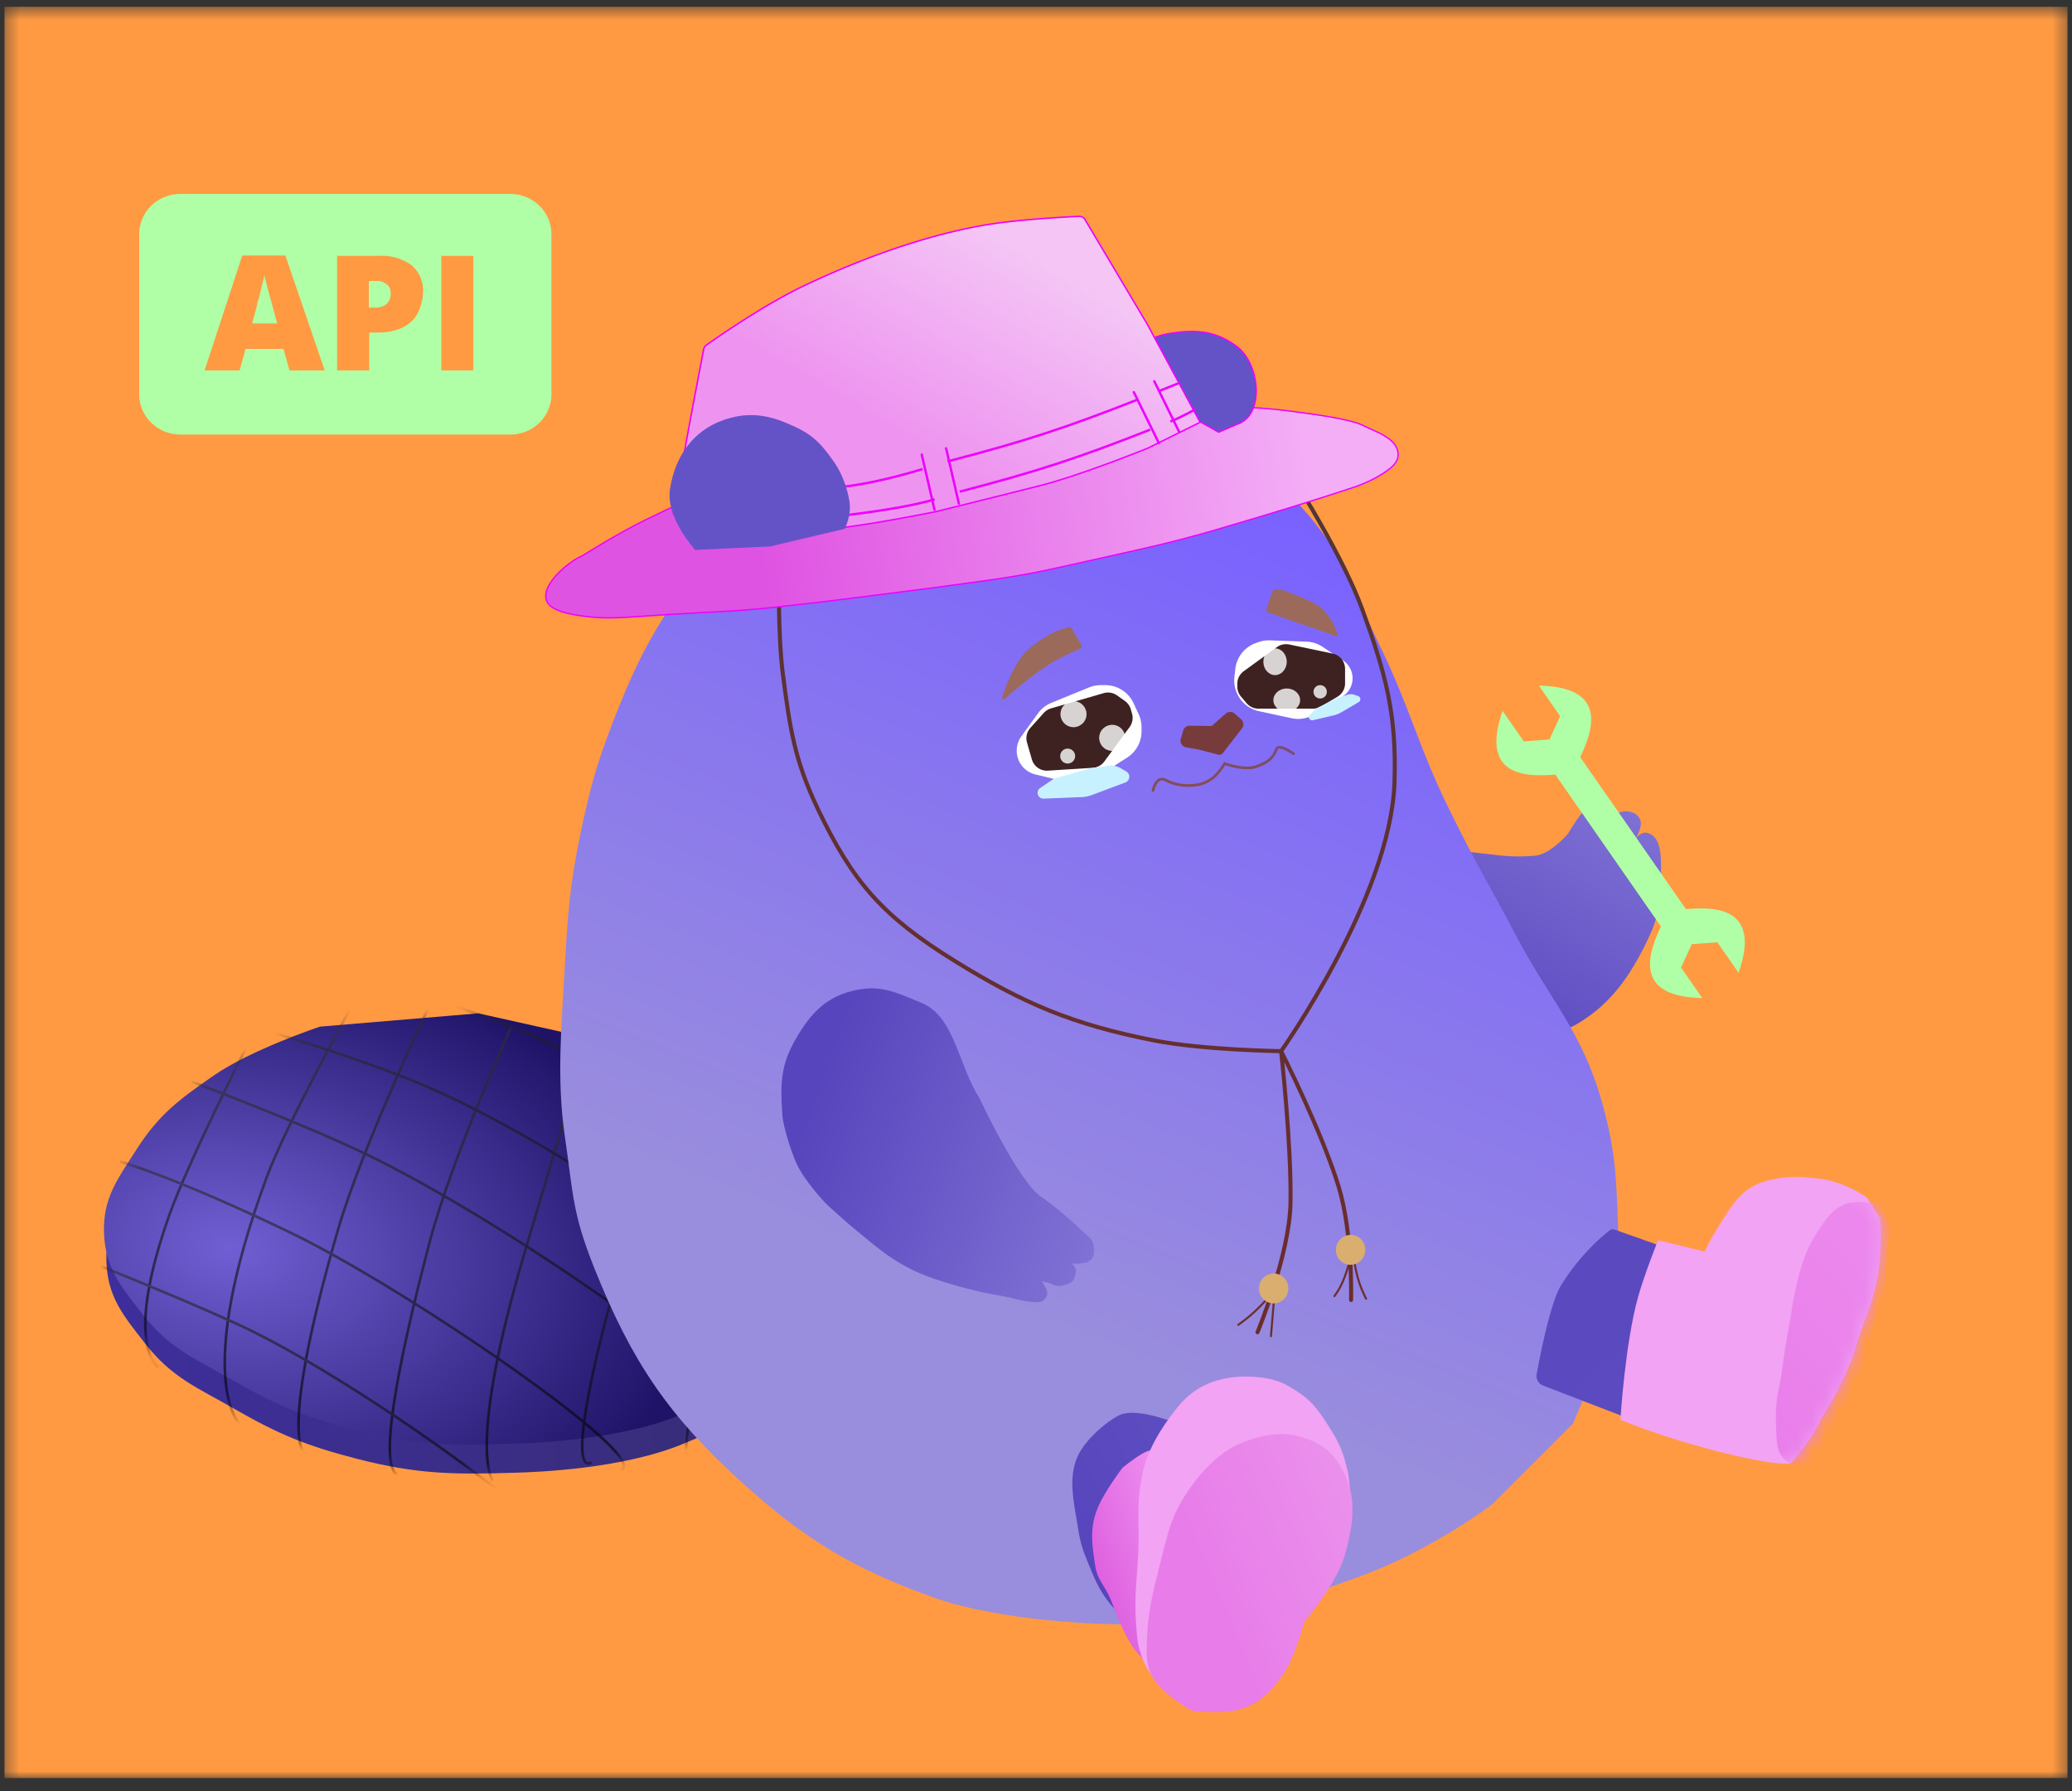 <svg width="155" height="134" fill="none" xmlns="http://www.w3.org/2000/svg"><rect width="100%" height="100%" fill="#333333" stroke="none"/><mask id="a" style="mask-type:alpha" maskUnits="userSpaceOnUse" x="0" y="0" width="155" height="134"><path fill="#D9D9D9" d="M.333.508h154.333v132.508H.333z"/></mask><g mask="url(#a)"><path fill="#FF9A42" d="M.333.508h154.333v132.508H.333z"/><path d="M24.113 78.976l9.847-.827 2.006-.168L50 81.11l26.695 7.502s-1.662 2.025-5.414 5.514c-4.428 4.119-8.064 6.745-9.951 8.33-2.858 2.401-6.758 4.107-10.186 5.54-4.57 1.909-11.023 2.125-12.476 2.172-4.71.151-7.454.132-12.025-1.052-3.72-.963-5.781-1.807-9.128-3.73-2.786-1.602-4.658-2.323-6.653-4.875-1.624-2.079-2.817-3.474-2.901-6.127-.083-2.607 1.027-4.014 2.417-6.199 1.687-2.65 3.217-3.766 5.778-5.544 2.818-1.956 7.956-3.666 7.956-3.666z" fill="url(#paint0_linear_1205_11024)"/><path d="M23.93 76.802l9.848-.827 2.006-.168 14.035 3.13 26.695 7.502s-1.663 2.025-5.414 5.514c-4.428 4.12-8.064 6.745-9.951 8.33-2.858 2.401-6.758 4.108-10.186 5.54-4.57 1.91-11.023 2.125-12.476 2.172-4.71.151-7.454.132-12.025-1.051-3.72-.964-5.781-1.807-9.128-3.731-2.786-1.602-4.659-2.323-6.653-4.875-1.624-2.078-2.817-3.474-2.902-6.127-.083-2.607 1.028-4.014 2.418-6.199 1.687-2.65 3.217-3.766 5.778-5.544 2.818-1.956 7.956-3.666 7.956-3.666z" fill="url(#paint1_radial_1205_11024)"/><mask id="b" style="mask-type:alpha" maskUnits="userSpaceOnUse" x="7" y="75" width="70" height="36"><path d="M23.93 76.802l9.847-.827 2.006-.168 14.035 3.13 26.695 7.502s-1.877 4.477-5.628 7.966c-4.429 4.12-7.802 6.526-9.689 8.111-2.858 2.401-6.15 3.75-9.577 5.182-4.57 1.91-10.498 2.417-11.951 2.463-4.709.152-8.75.113-13.32-1.07-3.72-.964-5.54-1.709-8.887-3.632-2.787-1.602-4.499-2.376-6.493-4.928-1.624-2.078-3.018-2.95-3.19-8.32-.082-2.607 1.028-4.014 2.418-6.199 1.687-2.65 3.217-3.766 5.778-5.544 2.818-1.956 7.956-3.666 7.956-3.666z" fill="#4E4E4E" fill-opacity=".6"/></mask><g mask="url(#b)" stroke-width=".197"><path d="M18.405 78.382s-4.344 8.583-5.742 12.522c-3.47 9.778-.833 11.381-.833 11.381" stroke="url(#paint2_linear_1205_11024)"/><path d="M26.36 75.159s-4.982 9.02-6.423 12.944c-5.53 15.058-2.03 18.413-2.03 18.413" stroke="url(#paint3_linear_1205_11024)"/><path d="M32.395 74.653s-5.273 10.986-7.123 17.381c-4.433 15.332-2.536 16.632-2.536 16.632" stroke="url(#paint4_linear_1205_11024)"/><path d="M38.29 76.712s-4.47 9.833-6.15 16.205c-1.785 6.778-3.987 16.389-2.475 17.356" stroke="url(#paint5_linear_1205_11024)"/><path d="M42.945 81.064s.852-2.626-3.612 12.343-2.476 17.356-2.476 17.356" stroke="url(#paint6_linear_1205_11024)"/><path d="M50.169 81.917s-1.29 4.522-3.612 12.344c-2.322 7.821-4.018 16.026-2.304 15.152" stroke="url(#paint7_linear_1205_11024)"/><path d="M57.392 82.769s-3.357 11.91-4.9 18.289c-1.544 6.38-1.249 10.686-1.249 10.686" stroke="url(#paint8_linear_1205_11024)"/><path d="M64.616 83.622s-2.069 5.964-3.612 12.344c-1.544 6.38-2.537 16.631-2.537 16.631" stroke="url(#paint9_linear_1205_11024)"/><path d="M71.839 84.476s-2.069 5.963-3.612 12.343c-1.544 6.38-2.537 16.632-2.537 16.632" stroke="url(#paint10_linear_1205_11024)"/><path d="M23.275 60.945s6.692 2.186 10.834 3.985c3.68 1.599 32.27 21.127 32.27 21.127" stroke="url(#paint11_linear_1205_11024)"/><path d="M22.858 71.76s11.629 3.216 18.041 6.19c12.444 5.773 25.96 15.333 27.866 18.638" stroke="url(#paint12_linear_1205_11024)"/><path d="M17.524 76.385s8.912 2.53 14.356 4.878c12.847 5.542 31.532 19.928 30.384 21.164" stroke="url(#paint13_linear_1205_11024)"/><path d="M14.328 80.912s8.684 3.265 13.547 5.668c11.582 5.724 29.592 18.797 27.56 19.703" stroke="url(#paint14_linear_1205_11024)"/><path d="M8.97 86.89s4.156 1.169 12.804 5.344c8.648 4.175 27.148 16.857 24.673 17.722" stroke="url(#paint15_linear_1205_11024)"/><path d="M4.857 93.666s7.05 2.73 12.805 5.344c5.754 2.614 15.46 9.002 21.722 14.186" stroke="url(#paint16_linear_1205_11024)"/><path d="M.745 100.44s6.402 2.305 12.804 5.344 18.152 10.196 18.152 10.196" stroke="url(#paint17_linear_1205_11024)"/><path d="M-3.367 107.217s6.402 2.304 12.804 5.344c6.402 3.039 15.694 9.198 15.694 9.198" stroke="url(#paint18_linear_1205_11024)"/></g><path d="M118.056 76.554c2.281-1.37 3.657-3.222 4.879-5.6.994-1.936 1.334-3.103 1.318-5.267-.009-1.236.159-3.08-1.023-3.378-.468-.118-.829.37-.918.505.106-.17.559-.942.401-1.445-.217-.688-1.209-.86-1.816-.461a.654.654 0 00-.286.395c.03-.232.078-.907-.345-1.185-.563-.37-.753-.274-1.323.105-.676.45-1.644 2.143-1.644 2.143s-1.288 1.51-2.407 1.636c-1.576.177-3.125-.062-3.125-.062l-3.76-.425s-1.82 2.225-2.497 4.38c-.675 2.145-1.363 3.66-.524 5.72.931 2.282 2.699 2.994 5.035 3.73 3.07.967 6.433.17 8.035-.791z" fill="url(#paint19_linear_1205_11024)"/><path d="M91.448 33.075c-3.891-2.3-6.552-2.876-11.02-3.362-4.261-.464-6.794-.304-10.963.774-4.948 1.278-7.764 2.629-11.752 5.937-2.722 2.257-3.962 3.909-6.055 6.796-2.793 3.852-4.065 6.304-5.798 10.768-1.228 3.161-1.737 5.022-2.433 8.349-.806 3.847-.96 6.073-1.178 9.998-.24 4.328-.623 8.358 0 12.637.653 4.473.55 5.73 2.214 9.904 2.779 6.966 5.537 11.036 11.006 15.997 4.765 4.322 8.39 6.487 14.385 8.64 3.65 1.31 10.238 2.181 16.8 1.978 6.072-.188 9.153-1.444 14.908-3.501 5.496-1.964 10.077-5.459 10.077-5.459l6.029-6.028 3.445-8.182s.17-.858-.001-4.737c-.218-4.983-.092-6.96-1.291-11.196-1.496-5.282-3.912-7.624-6.459-12.487-1.946-3.715-2.754-4.876-5.019-9.494-2.247-4.58-2.867-7.466-5.104-12.052-1.92-3.937-2.544-6.53-5.366-9.83-2.15-2.514-3.606-3.784-6.425-5.45z" fill="url(#paint20_linear_1205_11024)"/><path d="M126.824 94.124l-6.049-2.143a.373.373 0 00-.355.054c-.528.41-2.246 1.842-3.661 4.15-.761 1.242-1.524 5.084-1.805 6.607a.773.773 0 00.489.862l6.87 2.645s2.34-3.22 3.251-5.911c.846-2.498 1.26-6.264 1.26-6.264z" fill="url(#paint21_linear_1205_11024)"/><path d="M122.558 96.96c.473-1.668 1.476-4.186 1.476-4.186l3.488.855s.294-.758 1.537-2.682c1.203-1.863 1.984-2.477 4.172-2.835 1.08-.176 2.621.033 2.621.033 1.116.094 2.43.523 3.813 1.444l.993 1.572s.248 2.978-.469 5.581c-.361 1.31-1.002 2.745-1.243 3.643-.747 2.786-2.732 5.767-2.732 5.767-.485 1.144-1.441 2.401-2.143 3.204-.045.634-7.252-.865-12.852-3.141 0 0 .343-5.742 1.339-9.256z" fill="#F2A3F4"/><mask id="c" style="mask-type:alpha" maskUnits="userSpaceOnUse" x="121" y="88" width="20" height="22"><path d="M122.911 96.989c.466-1.668 1.453-4.188 1.453-4.188l3.418.85s.29-.759 1.511-2.684c1.182-1.865 1.949-2.48 4.095-2.842 1.058-.178 2.568.029 2.568.029 1.094.092 2.381.519 3.736 1.438l.97 1.569s.239 2.978-.469 5.582c-.355 1.31-.986 2.745-1.224 3.644-.737 2.787-2.688 5.77-2.688 5.77-.477 1.145-1.416 2.404-2.106 3.207-.045.635-7.106-.852-12.592-3.118 0 0 .346-5.742 1.328-9.257z" fill="#C4C4C4"/></mask><g mask="url(#c)"><path d="M138.157 90.04c.748-.257 1.972-.021 1.972-.021l.451.038.778 1.562-.405 4.831-2.358 8.222-2.829 4.815-.482.334s-1.065-.104-1.624-.511c-.533-.387-.718-.979-.763-1.748-.186-3.197.169-3.058.453-5.388.167-1.373.612-3.691.612-3.691s.48-3.925 1.704-5.845c.786-1.234 1.273-2.178 2.491-2.597z" fill="url(#paint22_linear_1205_11024)"/></g><path d="M83.17 120.134c.711.854 2.142 1.936 2.142 1.936l4.018-1.419-.065-7.669-.713-6.287s-3.4-1.535-4.847-.813c-.682.341-1.367.951-1.367.951s-1.133.927-1.663 1.99c-.843 1.69-.312 3.658-.03 5.51.17 1.114.391 1.729.83 2.784.512 1.236.815 1.959 1.695 3.017z" fill="url(#paint23_linear_1205_11024)"/><path d="M85.057 123.624a4.776 4.776 0 001.537 1.222l4.018-1.418-.065-7.67-.712-6.286s-2.736-1.553-4.184-.831c-.682.341-1.693 1.173-1.693 1.173s-1.101 1.477-1.632 2.54c-.843 1.69-.68 2.904-.399 4.756.17 1.113.705 1.462 1.143 2.518.512 1.236 1.107 2.938 1.987 3.996z" fill="url(#paint24_linear_1205_11024)"/><path d="M97.06 104.108l.022.014c.944.605 1.496 1.282 2.23 2.442.872 1.379 1.128 1.889 1.5 3.485.256 1.099.187 2.826.187 2.826l-2.813 4.41-11.847 8.088c-.448-.105-.999-1.44-1.221-2.473 0 0-.119-.896-.173-2.202-.07-1.688.225-3.733.234-5.417.01-1.851-.122-2.923.217-4.734.368-1.967 1.375-3.6 2.56-5.109 1.08-1.373 2.232-2.041 3.846-2.343 1.14-.214 2.51-.102 3.251.077.876.211 1.3.482 2.008.936z" fill="#F2A3F4"/><path d="M100.002 109.28c-.782-1.087-1.662-1.532-2.981-1.868-1.883-.48-4.26.483-5.067.998-.975.622-1.967 1.509-3.024 3.05-1.094 1.593-1.383 2.532-1.87 4.42-.355 1.382-.534 2.159-.534 2.159s-.625 2.242-.702 4.164c-.067 1.649-.19 2.746.905 3.933.978 1.06 2.492 1.862 2.492 1.862s2.09.235 3.362-.085c1.611-.406 2.52-1.375 3.4-2.653.927-1.345 1.565-3.909 1.565-3.909s2.44-2.825 3.074-5.067c.784-2.778.867-4.936-.62-7.004z" fill="url(#paint25_linear_1205_11024)"/><path d="M97.012 36.202s3.489 5.502 4.903 9.405c1.747 4.823 2.576 7.798 2.402 12.943-.289 8.526-8.481 20.086-8.481 20.086m0 0s-5.824-.082-9.464-.795c-6.148-1.203-9.815-2.776-14.927-5.938-5.438-3.362-7.654-5.936-10.249-11.353-1.763-3.683-2.112-6.084-2.636-10.152-.375-2.913-.287-7.519-.287-7.519m37.563 35.757s3.034 5.998 4.293 10.104c1.093 3.562.938 8.51.938 8.51m-5.231-18.614s.77 6.878.704 11.301c-.06 3.937-2.47 9.723-2.47 9.723" stroke="url(#paint26_linear_1205_11024)" stroke-width=".303" stroke-linecap="round"/><path d="M101.32 94.46c.244 1.294.452 1.843.875 2.698m-1.24-2.728c-.382 1.232-.617 1.836-1.13 2.528m-4.97.145c-.8.866-1.274 1.319-2.22 2.004m2.66-1.779l-.22 2.631" stroke="#6A2E2E" stroke-width=".152" stroke-linecap="round"/><path d="M99.94 93.407a1.11 1.11 0 001 1.208 1.11 1.11 0 001.188-1.024 1.11 1.11 0 00-1-1.208 1.11 1.11 0 00-1.188 1.024z" fill="#D9AE6F"/><ellipse cx="1.098" cy="1.12" rx="1.098" ry="1.12" transform="scale(-1 1) rotate(-4.8 1089.414 1198.507)" fill="#D9AE6F"/><path d="M73.298 82.204c-1.604-2.493-1.887-6.188-4.378-7.188-1.75-.702-2.877-1.328-4.74-.978-2.277.427-3.487 1.677-4.637 3.656-1.18 2.03-1.17 3.45-1.014 5.773.038.552.489 2.286 1.038 3.53.62 1.405 2.289 3.11 2.289 3.11s1.353 1.252 2.271 1.996c1.465 1.188 2.26 1.93 3.941 2.803 1.984 1.029 5.459 1.775 5.459 1.775l1.97.377s.923.243 1.385.3c.666.083 1.219.173 1.435-.453.14-.407-.385-1.045-.385-1.045s.478.06.802.222c.408.207.697.122 1.134-.025.587-.196.548-.68.6-.856.117-.394-.317-.685-.317-.685s1.045.123 1.468-.274c.265-.248.233-.788.233-.788-.03-.294-.088-.636-.35-.865 0 0-2.089-2.031-3.608-3.051-1.714-1.15-4.596-7.334-4.596-7.334z" fill="url(#paint27_linear_1205_11024)"/><path d="M96.758 56.38s-1.106-.802-1.278-.322c-.261.728-.772 1.02-1.487 1.285-.877.325-2.376-.222-2.376-.222s-.476.78-.934 1.107c-.612.437-1.094.524-1.84.533a3.574 3.574 0 01-1.64-.398c-.725-.384-.946.767-.946.767" stroke="url(#paint28_linear_1205_11024)" stroke-width=".202" stroke-linecap="round"/><path d="M91.689 53.385l-.988.877a.203.203 0 01-.139.052l-1.553-.026a.51.51 0 00-.497.367l-.18.618c-.083.288.1.584.395.636l.936.165 1.488.384a.305.305 0 00.317-.11l1.437-1.85a.505.505 0 00-.063-.69l-.484-.426a.505.505 0 00-.67.003z" fill="#783B3B"/><path d="M76.868 48.633c.66-.638 1.914-1.31 2.065-1.39a.12.12 0 01.031-.013l.98-.31a.197.197 0 01.23.087l.723 1.232a.198.198 0 01-.09.28c-.41.184-1.354.613-1.984.974-1.3.743-2.926 2.144-3.643 2.784-.104.093-.261-.007-.216-.139.287-.842.967-2.598 1.904-3.505zm21.82-3.263c-.675-.49-2.504-1.147-2.694-1.215a.183.183 0 00-.035-.009l-.526-.081a.195.195 0 00-.214.126l-.489 1.354a.198.198 0 00.119.253l1.521.554 3.593 1.237a.091.091 0 00.119-.115c-.142-.423-.57-1.507-1.394-2.104z" fill="#9B6A5B"/><path d="M96.189 30.712c-2.28-.29-5.875-.368-5.875-.368l-10.206-.159-27.954 6.886s-1.575.707-3.813 1.792c-2.103 1.021-4.822 2.74-4.822 2.74-.87.324-3.405 2.33-2.502 3.564.459.628 2.059.896 3.404 1.01 1.587.133 2.885-.042 5.902-.228 2.917-.18 4.657-.2 7.566-.515 3.058-.332 4.811-.554 7.864-.94h.001c3.356-.423 4.677-.602 8.028-1.066 3.066-.425 4.694-.805 7.722-1.486 3.906-.879 6.011-1.3 9.562-2.342 3.935-1.154 7.358-2.199 10.14-3.125 1.787-.595 2.683-1.367 2.683-1.367s.796-.482.694-1.24c-.148-1.107-1.602-1.533-2.614-2.041-.929-.467-3.5-.825-5.78-1.115z" fill="url(#paint29_linear_1205_11024)" stroke="#E0F" stroke-width=".101"/><path d="M92.525 31.749l-1.365.586-1.721-.979-6.9-.877s-.187-1.005.232-1.853c.412-.835 1.027-1.654 1.754-2.224 1.403-1.098 2.128-1.415 3.886-1.576 1.573-.143 2.832.14 4.106 1.087 1.754 1.305 2.12 5.17.008 5.836z" fill="#6453C7" stroke="#E0F" stroke-width=".101"/><path d="M85.822 24.25l-4.652-7.818a.5.5 0 00-.454-.247c-.924.043-3.805.196-6.035.498-4.292.583-9.488 2.28-14.61 4.73-2.95 1.41-6.448 3.849-7.231 4.403a.487.487 0 00-.198.31c-.147.76-.692 3.59-1.046 5.502a969.155 969.155 0 00-1.223 6.808s3.507.915 5.944 1.132c2.54.227 4.117.21 6.651-.095 2.741-.33 6.973-1.184 6.973-1.184s5.265-1.295 7.996-1.994c2.927-.75 7.908-2.758 7.908-2.758l3.933-1.947-3.956-7.34z" fill="url(#paint30_linear_1205_11024)" stroke="#E0F" stroke-width=".111"/><path d="M86.347 28.519l1.87 3.805m-16.487 5.35l-.953-4.131m14.042-4.204l1.87 3.806m-16.782 4.988l-.954-4.131" stroke="#E0F" stroke-width=".177" stroke-linecap="round"/><path d="M85.14 29.878c-5.362 2.112-8.47 3.135-14.255 4.64m-1.872.573c-1.873.572-4.107 1.114-5.95 1.325m25.096-7.744l-1.51.603m-.606 2.866c-5.36 2.113-8.47 3.136-14.254 4.64m-1.872.573c-1.873.573-5.194 1.024-7.036 1.234m26.575-7.985s-1.148.634-1.903.935" stroke="#E0F" stroke-width=".177"/><path d="M50.118 36.6c-.322 2.144 1.884 4.539 1.884 4.539l5.606-.261 5.584-1.316s.523-1.003.355-2.039c-.165-1.02-.55-2.09-1.134-2.934-1.129-1.627-1.793-2.203-3.603-2.955-1.619-.672-3.044-.79-4.7-.208-2.28.801-3.628 2.743-3.992 5.173z" fill="#6453C7"/><path d="M77.644 53.371l-1.24 1.716a1.829 1.829 0 001.056 2.85l2.588.62a2.332 2.332 0 001.8-.303l2.47-1.58a2.332 2.332 0 001.076-1.965v-.31c0-.34-.075-.677-.22-.985l-.379-.814a2.332 2.332 0 00-2.113-1.346h-.335c-.302 0-.602.059-.882.174l-2.814 1.15c-.403.165-.752.44-1.007.793z" fill="#fff"/><path d="M82.612 56.965l1.89-2.572c.214-.292.28-.667.18-1.014l-.092-.319a1.166 1.166 0 00-.448-.628l-.583-.412a1.166 1.166 0 00-.996-.167l-1.735.502-2.203.637c-.21.061-.399.18-.545.342l-1 1.117c-.268.3-.364.716-.252 1.102l.364 1.258c.152.525.648.874 1.194.84l3.36-.212c.344-.022.661-.195.866-.474z" fill="#3E2121"/><circle opacity=".8" cx="80.305" cy="53.424" r=".975" transform="rotate(15 80.305 53.424)" fill="#fff"/><circle opacity=".8" cx="83.2" cy="55.197" r=".975" transform="rotate(15 83.2 55.197)" fill="#fff"/><circle opacity=".8" cx="79.868" cy="56.56" r=".56" transform="rotate(15 79.868 56.56)" fill="#fff"/><path d="M78.69 58.354l-.882.599a.434.434 0 00.261.792l2.862-.116c.247-.01.49-.059.722-.145l2.528-.946a.458.458 0 00.074-.823l-.407-.242a1.43 1.43 0 00-.913-.189l-1.064.137a2.339 2.339 0 00-.339.07l-2.528.717a1.085 1.085 0 00-.314.146z" fill="#C7F1FF"/><path d="M98.942 48.39l1.525 1.016a1.609 1.609 0 01-.031 2.696l-2.079 1.317a2.332 2.332 0 01-1.74.31l-2.44-.527a2.332 2.332 0 01-1.708-1.506l-.009-.025a2.333 2.333 0 01-.117-1.04l.068-.595a2.33 2.33 0 011.543-1.934l.194-.069c.275-.096.566-.14.858-.13l2.727.098c.431.015.85.15 1.209.39z" fill="#fff"/><path d="M95.521 48.411l-2.48 1.8c-.303.22-.482.57-.482.944v.204c0 .277.098.544.277.755l.414.488c.221.261.547.412.89.412h4.081c.209 0 .413-.056.593-.162l1.232-.726c.356-.21.574-.592.574-1.005v-1.085c0-.552-.387-1.028-.927-1.142l-3.248-.68a1.166 1.166 0 00-.924.197z" fill="#3E2121"/><ellipse opacity=".8" cx="95.383" cy="49.504" rx=".875" ry="1" fill="#fff"/><circle opacity=".8" cx="98.758" cy="51.754" r=".5" fill="#fff"/><ellipse opacity=".8" cx="96.258" cy="52.379" rx="1" ry=".875" fill="#fff"/><path d="M98.442 53.033l-.454.434a.243.243 0 00.223.412l1.547-.36c.208-.048.408-.128.593-.237l1.286-.756a.252.252 0 00-.047-.458l-.271-.093a.825.825 0 00-.521-.005l-.556.18a2.343 2.343 0 00-.306.123l-1.34.653a.614.614 0 00-.154.107z" fill="#C7F1FF"/><path d="M116.709 53.574l-1.589-2.284c4.909.104 4.238 2.976 3.088 5.363l9.187 13.212-.926.644-10.56-15.188.8-1.747z" fill="#B0FFA6"/><path d="M113.992 55.463l-1.588-2.284c-1.611 4.637 1.315 5.008 3.952 4.762l9.187 13.212.926-.644-10.56-15.187-1.917.141z" fill="#B0FFA6"/><path d="M125.755 72.381l1.588 2.284c-4.908-.104-4.237-2.976-3.088-5.363l-9.186-13.212.926-.644 10.56 15.188-.8 1.747zm2.717-1.889l1.588 2.284c1.611-4.637-1.315-5.008-3.952-4.762l-9.187-13.212-.926.644 10.56 15.188 1.917-.142z" fill="#B0FFA6"/><path fill-rule="evenodd" clip-rule="evenodd" d="M38.167 14.508H13.5c-.817 0-1.602.316-2.18.879a2.96 2.96 0 00-.903 2.12v12c0 .796.325 1.56.903 2.122a3.127 3.127 0 002.18.879h24.667c.818 0 1.602-.316 2.18-.879a2.96 2.96 0 00.903-2.121v-12a2.96 2.96 0 00-.903-2.121 3.127 3.127 0 00-2.18-.88zm-16.511 13.2l-.447-1.605h-2.837l-.447 1.605h-2.62l2.82-8.595h3.222l2.945 8.595h-2.636zm9.774-4.71c-.111.355-.3.683-.555.96-.29.292-.643.517-1.033.66a4.344 4.344 0 01-1.542.255h-.678v2.835h-2.405v-8.565H28.3a3.821 3.821 0 012.498.705c.29.253.516.567.663.918.147.35.21.729.185 1.107a3.453 3.453 0 01-.216 1.125zm3.977 4.71h-2.39v-8.565h2.39v8.565zm-15.046-4.905l.37 1.395h-1.866l.37-1.395c0-.195.124-.42.185-.705.062-.285.14-.57.2-.855.065-.237.117-.478.155-.72 0 .195.108.435.17.75l.23.87.186.66zm8.618-1.5a.851.851 0 01.246.645 1.1 1.1 0 01-.17.63.904.904 0 01-.415.33 1.42 1.42 0 01-.57.105h-.479v-1.995h.617a.996.996 0 01.709.255l.062.03z" fill="#B0FFA6"/></g><defs><linearGradient id="paint0_linear_1205_11024" x1="58.721" y1="94.332" x2="6.938" y2="99.382" gradientUnits="userSpaceOnUse"><stop stop-color="#372D73"/><stop offset="1" stop-color="#3E2E9D"/></linearGradient><linearGradient id="paint2_linear_1205_11024" x1="12.551" y1="81.063" x2="14.133" y2="99.902" gradientUnits="userSpaceOnUse"><stop stop-color="#303030"/><stop offset="1"/></linearGradient><linearGradient id="paint3_linear_1205_11024" x1="18.73" y1="77.988" x2="20.921" y2="104.074" gradientUnits="userSpaceOnUse"><stop stop-color="#303030"/><stop offset="1"/></linearGradient><linearGradient id="paint4_linear_1205_11024" x1="25.648" y1="75.22" x2="28.326" y2="107.102" gradientUnits="userSpaceOnUse"><stop stop-color="#303030"/><stop offset="1"/></linearGradient><linearGradient id="paint5_linear_1205_11024" x1="32.283" y1="77.581" x2="34.9" y2="108.739" gradientUnits="userSpaceOnUse"><stop stop-color="#303030"/><stop offset="1"/></linearGradient><linearGradient id="paint6_linear_1205_11024" x1="38.684" y1="81.421" x2="41.057" y2="109.681" gradientUnits="userSpaceOnUse"><stop stop-color="#303030"/><stop offset="1"/></linearGradient><linearGradient id="paint7_linear_1205_11024" x1="45.908" y1="82.275" x2="48.281" y2="110.534" gradientUnits="userSpaceOnUse"><stop stop-color="#303030"/><stop offset="1"/></linearGradient><linearGradient id="paint8_linear_1205_11024" x1="53.131" y1="83.127" x2="55.504" y2="111.386" gradientUnits="userSpaceOnUse"><stop stop-color="#303030"/><stop offset="1"/></linearGradient><linearGradient id="paint9_linear_1205_11024" x1="60.355" y1="83.98" x2="62.728" y2="112.239" gradientUnits="userSpaceOnUse"><stop stop-color="#303030"/><stop offset="1"/></linearGradient><linearGradient id="paint10_linear_1205_11024" x1="67.578" y1="84.834" x2="69.951" y2="113.093" gradientUnits="userSpaceOnUse"><stop stop-color="#303030"/><stop offset="1"/></linearGradient><linearGradient id="paint11_linear_1205_11024" x1="27.277" y1="56.615" x2="63.038" y2="89.672" gradientUnits="userSpaceOnUse"><stop stop-color="#303030"/><stop offset="1"/></linearGradient><linearGradient id="paint12_linear_1205_11024" x1="27.589" y1="66.642" x2="64.719" y2="100.964" gradientUnits="userSpaceOnUse"><stop stop-color="#303030"/><stop offset="1"/></linearGradient><linearGradient id="paint13_linear_1205_11024" x1="21.799" y1="71.76" x2="58.073" y2="105.291" gradientUnits="userSpaceOnUse"><stop stop-color="#303030"/><stop offset="1"/></linearGradient><linearGradient id="paint14_linear_1205_11024" x1="18.564" y1="77.457" x2="52.27" y2="108.615" gradientUnits="userSpaceOnUse"><stop stop-color="#303030"/><stop offset="1"/></linearGradient><linearGradient id="paint15_linear_1205_11024" x1="12.305" y1="83.281" x2="43.38" y2="112.007" gradientUnits="userSpaceOnUse"><stop stop-color="#303030"/><stop offset="1"/></linearGradient><linearGradient id="paint16_linear_1205_11024" x1="8.207" y1="90.043" x2="36.559" y2="116.252" gradientUnits="userSpaceOnUse"><stop stop-color="#303030"/><stop offset="1"/></linearGradient><linearGradient id="paint17_linear_1205_11024" x1="4.23" y1="96.67" x2="28.668" y2="119.261" gradientUnits="userSpaceOnUse"><stop stop-color="#303030"/><stop offset="1"/></linearGradient><linearGradient id="paint18_linear_1205_11024" x1="-.217" y1="103.808" x2="22.399" y2="124.714" gradientUnits="userSpaceOnUse"><stop stop-color="#303030"/><stop offset="1"/></linearGradient><linearGradient id="paint19_linear_1205_11024" x1="119.813" y1="59.43" x2="109.501" y2="77.512" gradientUnits="userSpaceOnUse"><stop stop-color="#7F70D5"/><stop offset="1" stop-color="#5947BE"/></linearGradient><linearGradient id="paint20_linear_1205_11024" x1="99.785" y1="38.605" x2="66.208" y2="120.7" gradientUnits="userSpaceOnUse"><stop stop-color="#7961FF"/><stop offset=".724" stop-color="#998DDD"/></linearGradient><linearGradient id="paint21_linear_1205_11024" x1="115.897" y1="97.937" x2="123.565" y2="106.439" gradientUnits="userSpaceOnUse"><stop stop-color="#5B49BF"/><stop offset="1" stop-color="#5B4AC0"/></linearGradient><linearGradient id="paint22_linear_1205_11024" x1="131.089" y1="109.468" x2="151.577" y2="91.289" gradientUnits="userSpaceOnUse"><stop stop-color="#E97DEA"/><stop offset="1" stop-color="#ED8EEF"/></linearGradient><linearGradient id="paint23_linear_1205_11024" x1="77.97" y1="111.244" x2="101.712" y2="99.359" gradientUnits="userSpaceOnUse"><stop stop-color="#5745BD"/><stop offset="1" stop-color="#6857C7"/></linearGradient><linearGradient id="paint24_linear_1205_11024" x1="73.514" y1="114.268" x2="89.106" y2="108.476" gradientUnits="userSpaceOnUse"><stop stop-color="#CF35D1"/><stop offset="1" stop-color="#F4A0F5"/></linearGradient><linearGradient id="paint25_linear_1205_11024" x1="92.808" y1="125.383" x2="107.528" y2="119.248" gradientUnits="userSpaceOnUse"><stop stop-color="#E87CE9"/><stop offset="1" stop-color="#EB95EC"/></linearGradient><linearGradient id="paint26_linear_1205_11024" x1="94.281" y1="95.181" x2="106.425" y2="37.027" gradientUnits="userSpaceOnUse"><stop stop-color="#6B2C2C"/><stop offset="1" stop-color="#533636"/></linearGradient><linearGradient id="paint27_linear_1205_11024" x1="60.366" y1="83.311" x2="95.836" y2="96.077" gradientUnits="userSpaceOnUse"><stop stop-color="#5745BD"/><stop offset="1" stop-color="#988BE3"/></linearGradient><linearGradient id="paint28_linear_1205_11024" x1="91.508" y1="58.403" x2="90.523" y2="51.963" gradientUnits="userSpaceOnUse"><stop stop-color="#874E4E"/><stop offset="1" stop-color="#482222" stop-opacity="0"/></linearGradient><linearGradient id="paint29_linear_1205_11024" x1="55.767" y1="33.67" x2="97.045" y2="27.437" gradientUnits="userSpaceOnUse"><stop stop-color="#DF53E2"/><stop offset="1" stop-color="#F4AEF6"/></linearGradient><linearGradient id="paint30_linear_1205_11024" x1="52.073" y1="23.413" x2="60.346" y2="9.321" gradientUnits="userSpaceOnUse"><stop stop-color="#EE94F0"/><stop offset="1" stop-color="#F4C5F5"/></linearGradient><radialGradient id="paint1_radial_1205_11024" cx="0" cy="0" r="1" gradientUnits="userSpaceOnUse" gradientTransform="matrix(34.726 4.746 -3.142 22.988 17.168 93.444)"><stop stop-color="#705FD3"/><stop offset="1" stop-color="#1F1368"/></radialGradient></defs></svg>